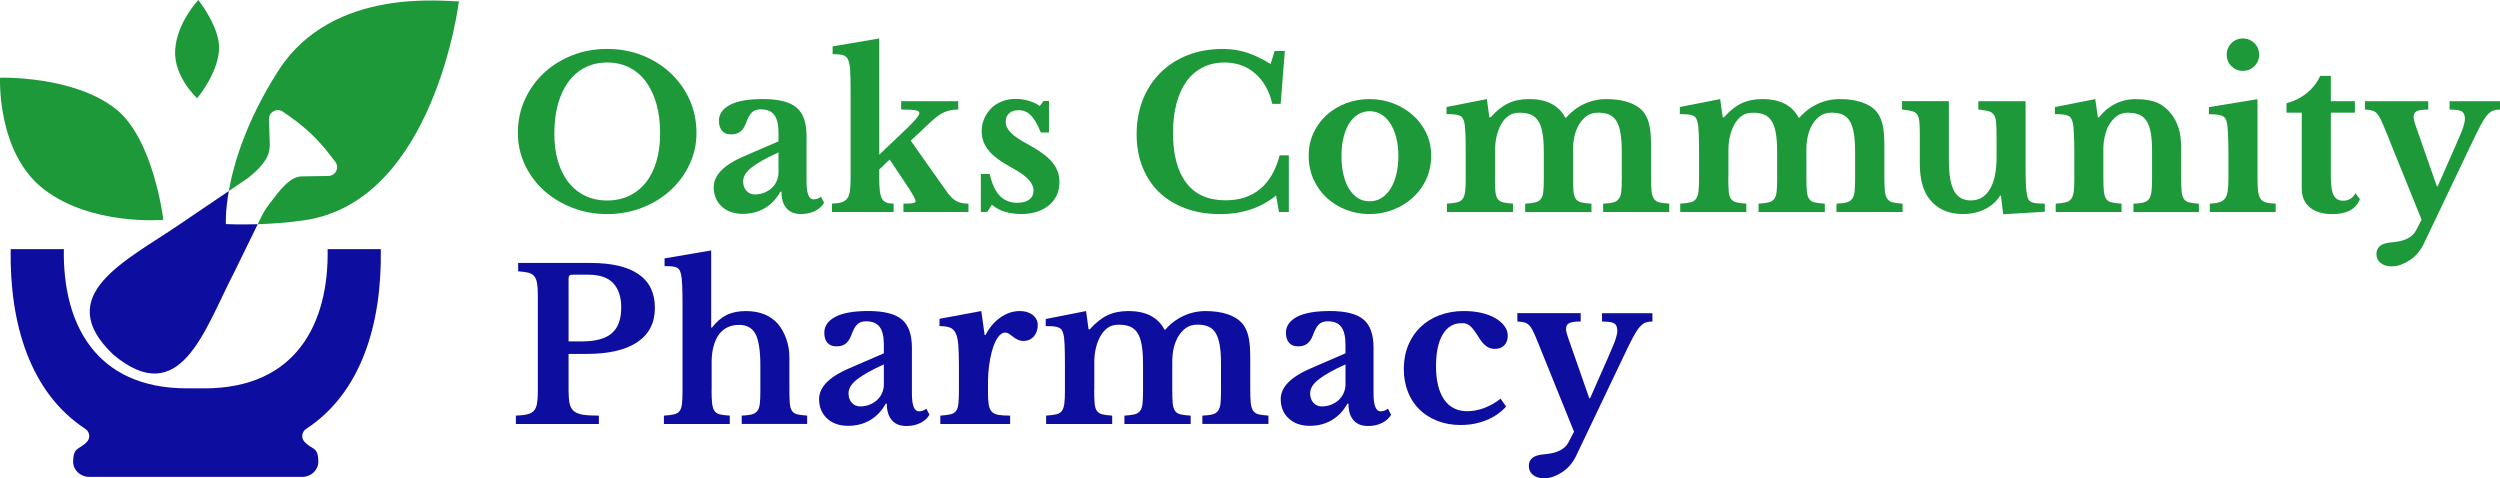 <?xml version="1.0" encoding="UTF-8"?>
<svg id="Layer_2" data-name="Layer 2" xmlns="http://www.w3.org/2000/svg" viewBox="0 0 1052.25 201.33">
  <defs>
    <style>
      .cls-1 {
        fill: #1d993a;
      }

      .cls-2 {
        fill: #0d0da0;
      }
    </style>
  </defs>
  <g id="Layer_1-2" data-name="Layer 1">
    <g>
      <g>
        <path class="cls-1" d="M68.77,92.53s-30.26,2.66-50.38-12.92C-1.43,64.26.02,32.69.02,32.69c0,0,31.14-.94,48.91,13.33,15.8,12.69,19.83,46.51,19.83,46.51Z"/>
        <path class="cls-1" d="M83.48,0s-9.02,9.46-9.75,20.98c-.72,11.35,9.25,20.36,9.25,20.36,0,0,8.74-10.28,9.23-20.61.44-9.18-8.73-20.74-8.73-20.74Z"/>
        <path class="cls-2" d="M86.02,163.46c38.86,0,52.42-27.61,51.88-58.6h22.38c.52,31.52-8.27,60.52-31.41,75.64-1.81,1.19-2.23,3.7-.81,5.33,3.16,3.61,5.92,1.95,5.92,8.56,0,3.5-3.16,6.33-6.65,6.33H37.44c-3.5,0-6.65-2.83-6.65-6.33,0-6.61,2.77-4.95,5.92-8.56,1.43-1.63,1.01-4.15-.81-5.33-23.14-15.12-31.93-44.13-31.41-75.64h22.38c-.54,30.99,13.02,58.6,51.88,58.6h7.27Z"/>
        <path class="cls-2" d="M95.08,94.33s-.33-5.11,1.22-13.92l-20.75,14.06c-22.24,15.23-54.1,29.71-27.96,54.71h-.01c28.4,23.8,38.49-10.47,50.91-34.4l9.98-20.41c-7.91.24-13.39-.05-13.39-.05Z"/>
        <path class="cls-1" d="M117.12,29.8c-13.51,21.15-18.79,39.06-20.82,50.61l8.19-5.55c7.2-5.77,9.08-9.71,9.06-13.85l-.31-10.86c-.09-2.99,3.23-4.85,5.74-3.2l2.9,2.02c6.23,4.34,11.89,9.5,17.21,16.47l2.1,2.75c1.76,2.43.05,5.83-2.94,5.87l-10.87.17c-5.37-.19-9.9,6.2-14.14,11.79-1.29,1.7-2.4,3.52-3.34,5.43l-1.43,2.92c5.7-.18,12.65-.63,19.75-1.68C182.91,84.65,193.16.54,193.16.54c-4.88.36-53.08-6.68-76.04,29.27Z"/>
      </g>
      <g>
        <path class="cls-1" d="M255.58,20.59c5.28,0,10.21.91,14.78,2.73,4.58,1.82,8.55,4.31,11.92,7.48,3.37,3.17,6.03,6.89,7.96,11.18,1.94,4.28,2.9,8.92,2.9,13.9s-.98,9.21-2.95,13.38c-1.97,4.17-4.64,7.79-8.01,10.87-3.37,3.08-7.35,5.52-11.92,7.3-4.58,1.79-9.48,2.68-14.7,2.68s-10.12-.89-14.7-2.68c-4.58-1.79-8.57-4.22-11.97-7.3-3.4-3.08-6.07-6.7-8.01-10.87-1.94-4.17-2.9-8.62-2.9-13.38,0-4.99.97-9.62,2.9-13.9,1.94-4.28,4.59-8.01,7.96-11.18,3.37-3.17,7.35-5.66,11.92-7.48,4.58-1.82,9.5-2.73,14.78-2.73ZM255.58,84.39c3.4,0,6.48-.66,9.24-1.98,2.76-1.32,5.1-3.2,7.04-5.63,1.94-2.43,3.42-5.4,4.44-8.89,1.03-3.49,1.54-7.41,1.54-11.75,0-4.58-.51-8.7-1.54-12.36-1.03-3.67-2.51-6.8-4.44-9.42-1.94-2.61-4.28-4.6-7.04-5.98-2.76-1.38-5.84-2.07-9.24-2.07s-6.56.69-9.28,2.07c-2.73,1.38-5.06,3.37-7,5.98-1.94,2.61-3.42,5.75-4.44,9.42-1.03,3.67-1.54,7.79-1.54,12.36s.51,8.26,1.54,11.75c1.03,3.49,2.51,6.45,4.44,8.89,1.94,2.44,4.27,4.31,7,5.63,2.73,1.32,5.82,1.98,9.28,1.98Z"/>
        <path class="cls-1" d="M327.66,59.48v-3.7c0-3.4-.6-5.88-1.8-7.44-1.2-1.55-3.07-2.33-5.59-2.33-1.7,0-2.99.46-3.87,1.36-.88.91-1.7,2.42-2.46,4.53-.53,1.47-1.28,2.61-2.24,3.43-.97.82-2.3,1.23-4,1.23s-2.9-.5-3.78-1.5c-.88-1-1.32-2.41-1.32-4.22,0-2.82,1.54-5.04,4.62-6.69,3.08-1.64,7.73-2.46,13.95-2.46,6.57,0,11.26,1.19,14.08,3.56s4.22,6.35,4.22,11.92v19.27c0,4.99,1,7.48,2.99,7.48,1.11,0,2.14-.38,3.08-1.14l1.32,2.55c-.82,1.47-2.1,2.63-3.83,3.48-1.73.85-3.68,1.28-5.85,1.28-2.7,0-4.75-.82-6.16-2.46-1.41-1.64-2.11-3.96-2.11-6.95h-.44c-1.7,3.05-3.9,5.37-6.6,6.95-2.7,1.58-5.78,2.38-9.24,2.38-3.7,0-6.66-1.04-8.89-3.12-2.23-2.08-3.34-4.8-3.34-8.14,0-2.58,1.14-5,3.43-7.26,2.29-2.26,6.1-4.47,11.44-6.64l12.41-5.37ZM327.66,64.15c-4.93,2.23-8.64,4.3-11.13,6.2-2.49,1.91-3.74,3.89-3.74,5.94,0,1.7.47,3.05,1.41,4.05.94,1,2.11,1.5,3.52,1.5s2.73-.25,3.96-.75c1.23-.5,2.29-1.16,3.17-1.98.88-.82,1.57-1.8,2.07-2.95.5-1.14.75-2.36.75-3.65v-8.36Z"/>
        <path class="cls-1" d="M380.28,85.71c1.88,0,3.2-.07,3.96-.22.76-.15,1.14-.45,1.14-.92,0-.35-.4-1.22-1.19-2.6-.79-1.38-1.8-2.98-3.04-4.8l-6.69-10.03-4.4,4.22v3.43c0,2.29.09,4.14.26,5.54.18,1.41.48,2.51.92,3.3s1.06,1.33,1.85,1.63c.79.29,1.8.44,3.04.44v3.52h-25.96v-3.52c1.64-.06,2.96-.23,3.96-.53,1-.29,1.79-.81,2.38-1.54.59-.73.98-1.76,1.19-3.08.2-1.32.31-3.04.31-5.15v-37.31c0-3.58-.06-6.39-.18-8.45-.12-2.05-.43-3.59-.92-4.62-.5-1.03-1.26-1.66-2.29-1.89-1.03-.23-2.42-.35-4.18-.35v-3.26l19.62-3.34v48.93l8.45-8.01c3.05-2.87,5.22-5.03,6.51-6.47,1.29-1.44,1.94-2.48,1.94-3.12,0-.53-.54-.89-1.63-1.1-1.09-.21-3.1-.31-6.03-.31v-3.52h24.02v3.52c-2.23,0-4.2.38-5.9,1.14-1.7.76-3.55,2.08-5.54,3.96l-8.54,8.01,15.22,21.56c1.35,1.88,2.67,3.17,3.96,3.87,1.29.7,2.99,1.06,5.1,1.06v3.52h-27.37v-3.52Z"/>
        <path class="cls-1" d="M415.57,89.23h-2.73v-16.02h3.7c1,4.22,2.43,7.3,4.31,9.24,1.88,1.94,4.31,2.9,7.3,2.9,2.17,0,3.86-.45,5.06-1.36,1.2-.91,1.8-2.16,1.8-3.74s-.73-3.24-2.2-4.8c-1.47-1.55-3.84-3.21-7.13-4.97-4.46-2.4-7.66-4.8-9.59-7.17s-2.9-5.06-2.9-8.05c0-1.94.37-3.74,1.1-5.41.73-1.67,1.73-3.12,2.99-4.36,1.26-1.23,2.77-2.18,4.53-2.86,1.76-.67,3.67-1.01,5.72-1.01,1.82,0,3.62.26,5.41.79,1.79.53,3.36,1.26,4.71,2.2l1.58-2.11h2.29v13.29h-3.43c-1.35-3.34-2.74-5.75-4.18-7.22-1.44-1.47-3.18-2.2-5.24-2.2-1.64,0-2.95.44-3.92,1.32-.97.88-1.45,2.05-1.45,3.52,0,1.64.72,3.2,2.16,4.66,1.44,1.47,3.83,3.08,7.17,4.84,2.35,1.29,4.37,2.55,6.07,3.78,1.7,1.23,3.08,2.48,4.14,3.74,1.06,1.26,1.83,2.58,2.33,3.96.5,1.38.75,2.86.75,4.44,0,2.05-.38,3.9-1.14,5.54-.76,1.64-1.85,3.05-3.26,4.22-1.41,1.17-3.1,2.08-5.06,2.73-1.97.64-4.15.97-6.56.97-2.52,0-4.87-.34-7.04-1.01-2.17-.67-3.96-1.66-5.37-2.95l-1.94,3.08Z"/>
        <path class="cls-1" d="M536.48,21.47h4.31l-1.76,22.26h-3.52c-1.23-5.4-3.62-9.65-7.17-12.76-3.55-3.11-7.85-4.66-12.89-4.66-3.46,0-6.54.69-9.24,2.07-2.7,1.38-4.97,3.34-6.82,5.9s-3.26,5.66-4.22,9.33c-.97,3.67-1.45,7.79-1.45,12.36,0,9.09,1.86,16.09,5.59,20.99,3.72,4.9,9.22,7.35,16.5,7.35,5.87,0,10.72-1.58,14.56-4.75,3.84-3.17,6.58-7.89,8.23-14.17h3.87v23.85h-4.14l-1.23-6.95c-6.45,5.22-14.29,7.83-23.5,7.83-5.34,0-10.18-.79-14.52-2.38-4.34-1.58-8.04-3.83-11.09-6.73-3.05-2.9-5.41-6.44-7.08-10.6-1.67-4.17-2.51-8.8-2.51-13.9s.88-10.21,2.64-14.61c1.76-4.4,4.24-8.18,7.44-11.35,3.2-3.17,7.01-5.62,11.44-7.35,4.43-1.73,9.34-2.6,14.74-2.6,3.58,0,6.92.5,10.03,1.5,3.11,1,6.48,2.61,10.12,4.84l1.67-5.46Z"/>
        <path class="cls-1" d="M576.43,41.71c3.52,0,6.85.6,9.99,1.8,3.14,1.2,5.9,2.86,8.27,4.97s4.25,4.62,5.63,7.52c1.38,2.9,2.07,6.09,2.07,9.55s-.69,6.86-2.07,9.86c-1.38,2.99-3.26,5.57-5.63,7.74-2.38,2.17-5.13,3.87-8.27,5.1-3.14,1.23-6.47,1.85-9.99,1.85s-6.75-.6-9.86-1.8c-3.11-1.2-5.84-2.89-8.18-5.06-2.35-2.17-4.2-4.77-5.54-7.79-1.35-3.02-2.02-6.32-2.02-9.9s.67-6.66,2.02-9.59c1.35-2.93,3.2-5.46,5.54-7.57,2.35-2.11,5.07-3.75,8.18-4.93,3.11-1.17,6.39-1.76,9.86-1.76ZM576.43,46.81c-1.76,0-3.37.46-4.84,1.36-1.47.91-2.71,2.19-3.74,3.83-1.03,1.64-1.82,3.62-2.38,5.94-.56,2.32-.84,4.88-.84,7.7s.28,5.57.84,7.92c.56,2.35,1.35,4.34,2.38,5.98,1.03,1.64,2.26,2.92,3.7,3.83,1.44.91,3.06,1.36,4.88,1.36s3.48-.45,4.97-1.36c1.5-.91,2.77-2.2,3.83-3.87,1.06-1.67,1.88-3.68,2.46-6.03.59-2.35.88-4.96.88-7.83s-.29-5.37-.88-7.66c-.59-2.29-1.41-4.27-2.46-5.94s-2.33-2.96-3.83-3.87c-1.5-.91-3.15-1.36-4.97-1.36Z"/>
        <path class="cls-1" d="M629.23,74.71c0,2.46.06,4.4.18,5.81.12,1.41.44,2.48.97,3.21.53.73,1.29,1.22,2.29,1.45,1,.24,2.38.41,4.14.53v3.52h-27.81v-3.52c1.76-.12,3.17-.29,4.22-.53,1.06-.23,1.85-.7,2.38-1.41s.88-1.72,1.06-3.04c.18-1.32.26-3.09.26-5.32v-10.91c0-3.34-.04-6.13-.13-8.36-.09-2.23-.25-3.75-.48-4.58-.18-.76-.4-1.36-.66-1.8-.26-.44-.67-.79-1.23-1.06-.56-.26-1.28-.44-2.16-.53-.88-.09-2.02-.13-3.43-.13v-2.99l16.98-3.34,1.06,7.66h.53c2.46-2.76,4.94-4.72,7.44-5.9,2.49-1.17,5.38-1.76,8.67-1.76,3.87,0,7.07.67,9.59,2.02,2.52,1.35,4.43,3.29,5.72,5.81h.35c2.11-2.46,4.63-4.38,7.57-5.76,2.93-1.38,6.07-2.07,9.42-2.07,3.52,0,6.58.44,9.2,1.32,2.61.88,4.65,2.14,6.12,3.78,1.17,1.35,2.04,3.11,2.6,5.28.56,2.17.84,5.19.84,9.06v13.55c0,2.41.07,4.31.22,5.72.15,1.41.48,2.49,1.01,3.26.53.76,1.29,1.26,2.29,1.5,1,.24,2.38.41,4.14.53v3.52h-27.81v-3.52c1.76-.06,3.15-.22,4.18-.48,1.03-.26,1.82-.76,2.38-1.5.56-.73.91-1.75,1.06-3.04.15-1.29.22-3.05.22-5.28v-11.53c0-3.05-.18-5.63-.53-7.74s-.91-3.81-1.67-5.1c-.76-1.29-1.78-2.21-3.04-2.77-1.26-.56-2.8-.84-4.62-.84-2.05,0-3.74.5-5.06,1.5-1.32,1-2.42,2.29-3.3,3.87-1.53,2.76-2.29,6.19-2.29,10.3v11.62c0,2.41.06,4.31.18,5.72.12,1.41.44,2.49.97,3.26.53.76,1.31,1.26,2.33,1.5,1.03.24,2.45.41,4.27.53v3.52h-27.9v-3.52c1.76-.12,3.15-.29,4.18-.53,1.03-.23,1.82-.7,2.38-1.41.56-.7.91-1.72,1.06-3.04.15-1.32.22-3.09.22-5.32v-11.53c0-3.05-.18-5.63-.53-7.74s-.92-3.81-1.72-5.1c-.79-1.29-1.83-2.21-3.12-2.77-1.29-.56-2.9-.84-4.84-.84s-3.54.47-4.8,1.41c-1.26.94-2.3,2.2-3.12,3.78-.76,1.41-1.35,3.02-1.76,4.84-.41,1.82-.62,3.7-.62,5.63v11.62Z"/>
        <path class="cls-1" d="M727.44,74.71c0,2.46.06,4.4.18,5.81.12,1.41.44,2.48.97,3.21.53.73,1.29,1.22,2.29,1.45,1,.24,2.38.41,4.14.53v3.52h-27.81v-3.52c1.76-.12,3.17-.29,4.22-.53,1.06-.23,1.85-.7,2.38-1.41s.88-1.72,1.06-3.04c.18-1.32.26-3.09.26-5.32v-10.91c0-3.34-.04-6.13-.13-8.36-.09-2.23-.25-3.75-.48-4.58-.18-.76-.4-1.36-.66-1.8-.26-.44-.67-.79-1.23-1.06-.56-.26-1.28-.44-2.16-.53-.88-.09-2.02-.13-3.43-.13v-2.99l16.98-3.34,1.06,7.66h.53c2.46-2.76,4.94-4.72,7.44-5.9,2.49-1.17,5.38-1.76,8.67-1.76,3.87,0,7.07.67,9.59,2.02,2.52,1.35,4.43,3.29,5.72,5.81h.35c2.11-2.46,4.63-4.38,7.57-5.76,2.93-1.38,6.07-2.07,9.42-2.07,3.52,0,6.58.44,9.2,1.32,2.61.88,4.65,2.14,6.12,3.78,1.17,1.35,2.04,3.11,2.6,5.28.56,2.17.84,5.19.84,9.06v13.55c0,2.41.07,4.31.22,5.72.15,1.41.48,2.49,1.01,3.26.53.76,1.29,1.26,2.29,1.5,1,.24,2.38.41,4.14.53v3.52h-27.81v-3.52c1.76-.06,3.15-.22,4.18-.48,1.03-.26,1.82-.76,2.38-1.5.56-.73.91-1.75,1.06-3.04.15-1.29.22-3.05.22-5.28v-11.53c0-3.05-.18-5.63-.53-7.74s-.91-3.81-1.67-5.1c-.76-1.29-1.78-2.21-3.04-2.77-1.26-.56-2.8-.84-4.62-.84-2.05,0-3.74.5-5.06,1.5-1.32,1-2.42,2.29-3.3,3.87-1.53,2.76-2.29,6.19-2.29,10.3v11.62c0,2.41.06,4.31.18,5.72.12,1.41.44,2.49.97,3.26.53.76,1.31,1.26,2.33,1.5,1.03.24,2.45.41,4.27.53v3.52h-27.9v-3.52c1.76-.12,3.15-.29,4.18-.53,1.03-.23,1.82-.7,2.38-1.41.56-.7.91-1.72,1.06-3.04.15-1.32.22-3.09.22-5.32v-11.53c0-3.05-.18-5.63-.53-7.74s-.92-3.81-1.72-5.1c-.79-1.29-1.83-2.21-3.12-2.77-1.29-.56-2.9-.84-4.84-.84s-3.54.47-4.8,1.41c-1.26.94-2.3,2.2-3.12,3.78-.76,1.41-1.35,3.02-1.76,4.84-.41,1.82-.62,3.7-.62,5.63v11.62Z"/>
        <path class="cls-1" d="M840.34,57.02c0-2.35-.06-4.21-.18-5.59-.12-1.38-.44-2.43-.97-3.17-.53-.73-1.31-1.23-2.33-1.5-1.03-.26-2.42-.48-4.18-.66v-3.52h19.89v26.66c0,3.58.04,6.38.13,8.4.09,2.02.25,3.54.48,4.53.18.76.38,1.36.62,1.8.23.44.62.79,1.14,1.06.53.26,1.25.44,2.16.53.91.09,2.1.13,3.56.13v3.43l-17.51,1.06-.97-7.83h-.35c-1.53,2.46-3.67,4.37-6.42,5.72-2.76,1.35-5.84,2.02-9.24,2.02-6.28,0-11.06-2.23-14.34-6.69-2.52-3.4-3.78-8.24-3.78-14.52v-11.88c0-2.41-.06-4.3-.18-5.68-.12-1.38-.43-2.42-.92-3.12-.5-.7-1.25-1.19-2.24-1.45-1-.26-2.38-.48-4.14-.66v-3.52h19.71v24.9c0,5.93.73,10.22,2.2,12.89,1.47,2.67,3.81,4,7.04,4,3.46,0,6.13-1.58,8.01-4.75,1.88-3.05,2.82-7.54,2.82-13.46v-9.15Z"/>
        <path class="cls-1" d="M885.31,74.88c0,2.41.07,4.3.22,5.68.15,1.38.47,2.44.97,3.17.5.73,1.26,1.22,2.29,1.45,1.03.24,2.42.41,4.18.53v3.52h-27.72v-3.52c1.7-.12,3.06-.29,4.09-.53,1.03-.23,1.82-.7,2.38-1.41.56-.7.92-1.7,1.1-2.99.18-1.29.26-3.05.26-5.28v-11c0-3.46-.06-6.26-.18-8.4-.12-2.14-.26-3.59-.44-4.36-.18-.76-.41-1.39-.7-1.89-.29-.5-.73-.88-1.32-1.14-.59-.26-1.32-.44-2.2-.53s-2-.13-3.34-.13v-2.99l16.98-3.34,1.14,7.74h.35c1.94-2.46,4.22-4.37,6.86-5.72,2.64-1.35,5.54-2.02,8.71-2.02,3.75,0,6.79.51,9.11,1.54,2.32,1.03,4.39,2.74,6.2,5.15,1,1.35,1.88,3.09,2.64,5.24.76,2.14,1.14,5.09,1.14,8.84v12.41c0,2.41.07,4.3.22,5.68.15,1.38.47,2.44.97,3.17.5.73,1.25,1.22,2.24,1.45,1,.24,2.35.41,4.05.53v3.52h-27.54v-3.52c1.76-.06,3.15-.22,4.18-.48,1.03-.26,1.8-.75,2.33-1.45.53-.7.88-1.72,1.06-3.04.18-1.32.26-3.06.26-5.24v-11.97c0-2.99-.18-5.51-.53-7.57-.35-2.05-.92-3.71-1.72-4.97-.79-1.26-1.83-2.17-3.12-2.73-1.29-.56-2.9-.84-4.84-.84s-3.49.53-4.84,1.58c-1.35,1.06-2.52,2.52-3.52,4.4-.53,1.06-.98,2.42-1.36,4.09-.38,1.67-.57,3.42-.57,5.24v12.14Z"/>
        <path class="cls-1" d="M950.17,74.8c0,2.35.09,4.22.26,5.63.18,1.41.53,2.49,1.06,3.26.53.76,1.29,1.28,2.29,1.54,1,.26,2.35.43,4.05.48v3.52h-27.72v-3.52c1.64-.06,2.98-.25,4-.57,1.03-.32,1.82-.85,2.38-1.58.56-.73.94-1.76,1.14-3.08.2-1.32.31-3.01.31-5.06v-10.82c0-3.4-.06-6.2-.18-8.4-.12-2.2-.26-3.71-.44-4.53-.29-1.47-.95-2.43-1.98-2.9-1.03-.47-2.89-.7-5.59-.7v-2.99l20.42-3.34v33.09ZM937.23,23.05c0-1.94.66-3.56,1.98-4.88,1.32-1.32,2.92-1.98,4.8-1.98s3.56.66,4.88,1.98c1.32,1.32,1.98,2.95,1.98,4.88s-.66,3.48-1.98,4.8c-1.32,1.32-2.95,1.98-4.88,1.98s-3.48-.66-4.8-1.98c-1.32-1.32-1.98-2.92-1.98-4.8Z"/>
        <path class="cls-1" d="M962.4,47.43v-3.96c3.52-1,6.47-2.51,8.84-4.53s4.15-4.36,5.32-7h4.49v10.65h10.12v4.84h-10.12v27.02c0,3.64.4,6.22,1.19,7.74.79,1.53,2.13,2.29,4,2.29,2.29,0,4.02-1.06,5.19-3.17l1.85,2.55c-1.64,4.17-5.52,6.25-11.62,6.25-4.05,0-7.2-.94-9.46-2.82-2.26-1.88-3.39-4.52-3.39-7.92v-31.94h-6.42Z"/>
        <path class="cls-1" d="M1019.95,103.05c-.65,1.29-1.45,2.49-2.42,3.61-.97,1.11-2.05,2.07-3.26,2.86-1.2.79-2.45,1.42-3.74,1.89-1.29.47-2.58.7-3.87.7-1.94,0-3.49-.47-4.66-1.41-1.17-.94-1.76-2.2-1.76-3.78,0-1.47.51-2.61,1.54-3.43,1.03-.82,2.68-1.32,4.97-1.5,5.22-.41,8.59-2.05,10.12-4.93l2.38-4.58-15.58-38.54c-.7-1.7-1.31-3.05-1.8-4.05-.5-1-1.04-1.77-1.63-2.33-.59-.56-1.26-.92-2.02-1.1-.76-.18-1.7-.29-2.82-.35v-3.52h26.66v3.52c-2.29,0-3.89.22-4.8.66-.91.44-1.36,1.25-1.36,2.42,0,.47.07,1.01.22,1.63.15.62.34,1.25.57,1.89l8.98,25.7h.35l7.57-17.16c.76-1.82,1.41-3.33,1.94-4.53.53-1.2.92-2.23,1.19-3.08.26-.85.45-1.54.57-2.07.12-.53.18-1.06.18-1.58,0-1.52-.43-2.55-1.28-3.08-.85-.53-2.57-.79-5.15-.79v-3.52h21.21v3.52c-1.17,0-2.17.16-2.99.48-.82.32-1.66.98-2.51,1.98-.85,1-1.79,2.48-2.82,4.44-1.03,1.97-2.3,4.56-3.83,7.79l-20.15,42.24Z"/>
      </g>
      <g>
        <path class="cls-2" d="M275.65,129.52c0,6.34-2.46,11.16-7.39,14.48-4.93,3.32-12.09,4.97-21.47,4.97h-7.48v15.49c0,2.23.15,4.03.44,5.41.29,1.38.91,2.45,1.85,3.21.94.76,2.23,1.26,3.87,1.5,1.64.24,3.84.35,6.6.35v3.52h-34.94v-3.52c1.94-.06,3.52-.23,4.75-.53,1.23-.29,2.17-.79,2.82-1.5.65-.7,1.08-1.7,1.32-2.99.23-1.29.35-2.96.35-5.02v-40.66c0-2.05-.1-3.71-.31-4.97-.21-1.26-.6-2.26-1.19-2.99-.59-.73-1.42-1.23-2.51-1.5-1.09-.26-2.51-.45-4.27-.57v-3.52h30.45c8.92,0,15.66,1.58,20.24,4.75,4.58,3.17,6.86,7.86,6.86,14.08ZM239.3,143.69h5.72c5.69,0,9.86-1.14,12.5-3.43,2.64-2.29,3.96-5.9,3.96-10.82,0-4.4-1.12-7.8-3.34-10.21-2.23-2.41-5.72-3.61-10.47-3.61h-6.78c-1.06,0-1.58.5-1.58,1.5v26.58Z"/>
        <path class="cls-2" d="M299.5,164.02c0,2.41.07,4.3.22,5.68.15,1.38.47,2.45.97,3.21.5.76,1.26,1.26,2.29,1.5,1.03.24,2.42.41,4.18.53v3.52h-27.72v-3.52c1.76-.12,3.17-.29,4.22-.53,1.06-.23,1.85-.7,2.38-1.41.53-.7.87-1.72,1.01-3.04.15-1.32.22-3.09.22-5.32v-36.17c0-3.52-.04-6.29-.13-8.32-.09-2.02-.25-3.56-.48-4.62-.18-.76-.38-1.36-.62-1.8-.23-.44-.6-.79-1.1-1.06-.5-.26-1.17-.44-2.02-.53-.85-.09-1.92-.13-3.21-.13v-3.26l19.62-3.34v32.47h.35c1.82-2.4,3.86-4.16,6.12-5.28,2.26-1.11,4.97-1.67,8.14-1.67,5.75,0,10.21,1.76,13.38,5.28,1.52,1.76,2.73,3.89,3.61,6.38.88,2.49,1.32,5.09,1.32,7.79v13.64c0,2.46.06,4.39.18,5.76.12,1.38.43,2.44.92,3.17.5.73,1.25,1.22,2.24,1.45,1,.24,2.38.41,4.14.53v3.52h-27.54v-3.52c1.76-.06,3.15-.22,4.18-.48,1.03-.26,1.82-.75,2.38-1.45.56-.7.91-1.72,1.06-3.04.15-1.32.22-3.09.22-5.32v-10.82c0-6.22-.68-10.62-2.02-13.2-1.35-2.58-3.67-3.87-6.95-3.87-3.52,0-6.31,1.29-8.36,3.87-1,1.35-1.78,3.02-2.33,5.02-.56,2-.84,4.22-.84,6.69v11.7Z"/>
        <path class="cls-2" d="M372.01,148.7v-3.7c0-3.4-.6-5.88-1.8-7.44-1.2-1.55-3.07-2.33-5.59-2.33-1.7,0-2.99.46-3.87,1.36-.88.91-1.7,2.42-2.46,4.53-.53,1.47-1.28,2.61-2.24,3.43-.97.82-2.3,1.23-4,1.23s-2.9-.5-3.78-1.5c-.88-1-1.32-2.41-1.32-4.22,0-2.82,1.54-5.04,4.62-6.69,3.08-1.64,7.73-2.46,13.95-2.46,6.57,0,11.26,1.19,14.08,3.56s4.22,6.35,4.22,11.92v19.27c0,4.99,1,7.48,2.99,7.48,1.11,0,2.14-.38,3.08-1.14l1.32,2.55c-.82,1.47-2.1,2.63-3.83,3.48-1.73.85-3.68,1.28-5.85,1.28-2.7,0-4.75-.82-6.16-2.46-1.41-1.64-2.11-3.96-2.11-6.95h-.44c-1.7,3.05-3.9,5.37-6.6,6.95-2.7,1.58-5.78,2.38-9.24,2.38-3.7,0-6.66-1.04-8.89-3.12-2.23-2.08-3.34-4.8-3.34-8.14,0-2.58,1.14-5,3.43-7.26,2.29-2.26,6.1-4.47,11.44-6.64l12.41-5.37ZM372.01,153.37c-4.93,2.23-8.64,4.3-11.13,6.2-2.49,1.91-3.74,3.89-3.74,5.94,0,1.7.47,3.05,1.41,4.05.94,1,2.11,1.5,3.52,1.5s2.73-.25,3.96-.75c1.23-.5,2.29-1.16,3.17-1.98.88-.82,1.57-1.8,2.07-2.95.5-1.14.75-2.36.75-3.65v-8.36Z"/>
        <path class="cls-2" d="M415.83,164.81c0,2.29.1,4.09.31,5.41.2,1.32.63,2.33,1.28,3.04.65.7,1.58,1.16,2.82,1.36,1.23.21,2.87.31,4.93.31v3.52h-29.39v-3.52c1.76-.12,3.17-.29,4.22-.53,1.06-.23,1.85-.7,2.38-1.41.53-.7.86-1.72,1.01-3.04.15-1.32.22-3.09.22-5.32v-10.74c0-3.64-.09-6.54-.26-8.71-.18-2.17-.56-3.84-1.14-5.02-.59-1.17-1.42-1.95-2.51-2.33-1.09-.38-2.51-.57-4.27-.57v-3.08l17.6-3.26,1.41,10.12h.35c1.58-3.11,3.67-5.57,6.25-7.39,2.58-1.82,5.31-2.73,8.18-2.73,2.23,0,4.05.56,5.46,1.67,1.41,1.12,2.11,2.52,2.11,4.22,0,1.88-.54,3.46-1.63,4.75-1.09,1.29-2.57,1.94-4.44,1.94-.88,0-1.67-.18-2.38-.53-.7-.35-1.34-.75-1.89-1.19-.56-.44-1.12-.85-1.67-1.23-.56-.38-1.13-.57-1.72-.57-1.12,0-2.17.73-3.17,2.2-1,1.47-1.82,3.43-2.46,5.9-.47,1.76-.85,3.74-1.14,5.94-.29,2.2-.44,4.39-.44,6.56v4.22Z"/>
        <path class="cls-2" d="M460.54,163.93c0,2.46.06,4.4.18,5.81.12,1.41.44,2.48.97,3.21.53.73,1.29,1.22,2.29,1.45,1,.24,2.38.41,4.14.53v3.52h-27.81v-3.52c1.76-.12,3.17-.29,4.22-.53,1.06-.23,1.85-.7,2.38-1.41s.88-1.72,1.06-3.04c.18-1.32.26-3.09.26-5.32v-10.91c0-3.34-.04-6.13-.13-8.36-.09-2.23-.25-3.75-.48-4.58-.18-.76-.4-1.36-.66-1.8-.26-.44-.67-.79-1.23-1.06-.56-.26-1.28-.44-2.16-.53-.88-.09-2.02-.13-3.43-.13v-2.99l16.98-3.34,1.06,7.66h.53c2.46-2.76,4.94-4.72,7.44-5.9,2.49-1.17,5.38-1.76,8.67-1.76,3.87,0,7.07.67,9.59,2.02,2.52,1.35,4.43,3.29,5.72,5.81h.35c2.11-2.46,4.63-4.38,7.57-5.76,2.93-1.38,6.07-2.07,9.42-2.07,3.52,0,6.58.44,9.2,1.32,2.61.88,4.65,2.14,6.12,3.78,1.17,1.35,2.04,3.11,2.6,5.28.56,2.17.84,5.19.84,9.06v13.55c0,2.41.07,4.31.22,5.72.15,1.41.48,2.49,1.01,3.26.53.76,1.29,1.26,2.29,1.5,1,.24,2.38.41,4.14.53v3.52h-27.81v-3.52c1.76-.06,3.15-.22,4.18-.48,1.03-.26,1.82-.76,2.38-1.5.56-.73.91-1.75,1.06-3.04.15-1.29.22-3.05.22-5.28v-11.53c0-3.05-.18-5.63-.53-7.74s-.91-3.81-1.67-5.1c-.76-1.29-1.78-2.21-3.04-2.77-1.26-.56-2.8-.84-4.62-.84-2.05,0-3.74.5-5.06,1.5-1.32,1-2.42,2.29-3.3,3.87-1.53,2.76-2.29,6.19-2.29,10.3v11.62c0,2.41.06,4.31.18,5.72.12,1.41.44,2.49.97,3.26.53.76,1.31,1.26,2.33,1.5,1.03.24,2.45.41,4.27.53v3.52h-27.9v-3.52c1.76-.12,3.15-.29,4.18-.53,1.03-.23,1.82-.7,2.38-1.41.56-.7.91-1.72,1.06-3.04.15-1.32.22-3.09.22-5.32v-11.53c0-3.05-.18-5.63-.53-7.74s-.92-3.81-1.72-5.1c-.79-1.29-1.83-2.21-3.12-2.77-1.29-.56-2.9-.84-4.84-.84s-3.54.47-4.8,1.41c-1.26.94-2.3,2.2-3.12,3.78-.76,1.41-1.35,3.02-1.76,4.84-.41,1.82-.62,3.7-.62,5.63v11.62Z"/>
        <path class="cls-2" d="M566.31,148.7v-3.7c0-3.4-.6-5.88-1.8-7.44-1.2-1.55-3.07-2.33-5.59-2.33-1.7,0-2.99.46-3.87,1.36-.88.91-1.7,2.42-2.46,4.53-.53,1.47-1.28,2.61-2.24,3.43-.97.82-2.3,1.23-4,1.23s-2.9-.5-3.78-1.5c-.88-1-1.32-2.41-1.32-4.22,0-2.82,1.54-5.04,4.62-6.69,3.08-1.64,7.73-2.46,13.95-2.46,6.57,0,11.26,1.19,14.08,3.56s4.22,6.35,4.22,11.92v19.27c0,4.99,1,7.48,2.99,7.48,1.11,0,2.14-.38,3.08-1.14l1.32,2.55c-.82,1.47-2.1,2.63-3.83,3.48-1.73.85-3.68,1.28-5.85,1.28-2.7,0-4.75-.82-6.16-2.46-1.41-1.64-2.11-3.96-2.11-6.95h-.44c-1.7,3.05-3.9,5.37-6.6,6.95-2.7,1.58-5.78,2.38-9.24,2.38-3.7,0-6.66-1.04-8.89-3.12-2.23-2.08-3.34-4.8-3.34-8.14,0-2.58,1.14-5,3.43-7.26,2.29-2.26,6.1-4.47,11.44-6.64l12.41-5.37ZM566.31,153.37c-4.93,2.23-8.64,4.3-11.13,6.2-2.49,1.91-3.74,3.89-3.74,5.94,0,1.7.47,3.05,1.41,4.05.94,1,2.11,1.5,3.52,1.5s2.73-.25,3.96-.75c1.23-.5,2.29-1.16,3.17-1.98.88-.82,1.57-1.8,2.07-2.95.5-1.14.75-2.36.75-3.65v-8.36Z"/>
        <path class="cls-2" d="M633.9,171.14c-2.23,2.46-5,4.37-8.32,5.72-3.31,1.35-6.91,2.02-10.78,2.02-3.58,0-6.84-.57-9.77-1.72-2.93-1.14-5.46-2.74-7.57-4.8-2.11-2.05-3.74-4.53-4.88-7.44s-1.72-6.12-1.72-9.64.62-6.95,1.85-9.94c1.23-2.99,2.96-5.56,5.19-7.7,2.23-2.14,4.9-3.8,8.01-4.97,3.11-1.17,6.54-1.76,10.3-1.76,2.64,0,5.09.26,7.35.79,2.26.53,4.19,1.26,5.81,2.2,1.61.94,2.89,2.04,3.83,3.3.94,1.26,1.41,2.63,1.41,4.09,0,1.7-.48,3.05-1.45,4.05-.97,1-2.27,1.5-3.92,1.5-1.35,0-2.54-.35-3.56-1.06-1.03-.7-2.04-1.85-3.04-3.43-.88-1.41-1.63-2.52-2.24-3.34-.62-.82-1.19-1.45-1.72-1.89-.53-.44-1.06-.73-1.58-.88-.53-.15-1.17-.22-1.94-.22-3.4,0-6.04,1.58-7.92,4.75-1.88,3.17-2.82,7.6-2.82,13.29,0,6.1,1.13,10.79,3.39,14.08,2.26,3.29,5.5,4.93,9.72,4.93,2.4,0,4.81-.45,7.22-1.36,2.4-.91,4.69-2.21,6.86-3.92l2.29,3.34Z"/>
        <path class="cls-2" d="M663.2,192.26c-.65,1.29-1.45,2.49-2.42,3.61-.97,1.11-2.05,2.07-3.26,2.86-1.2.79-2.45,1.42-3.74,1.89-1.29.47-2.58.7-3.87.7-1.94,0-3.49-.47-4.66-1.41-1.17-.94-1.76-2.2-1.76-3.78,0-1.47.51-2.61,1.54-3.43,1.03-.82,2.68-1.32,4.97-1.5,5.22-.41,8.59-2.05,10.12-4.93l2.38-4.58-15.58-38.54c-.7-1.7-1.31-3.05-1.8-4.05-.5-1-1.04-1.77-1.63-2.33-.59-.56-1.26-.92-2.02-1.1-.76-.18-1.7-.29-2.82-.35v-3.52h26.66v3.52c-2.29,0-3.89.22-4.8.66-.91.44-1.36,1.25-1.36,2.42,0,.47.07,1.01.22,1.63.15.62.34,1.25.57,1.89l8.98,25.7h.35l7.57-17.16c.76-1.82,1.41-3.33,1.94-4.53.53-1.2.92-2.23,1.19-3.08.26-.85.45-1.54.57-2.07.12-.53.18-1.06.18-1.58,0-1.52-.43-2.55-1.28-3.08-.85-.53-2.57-.79-5.15-.79v-3.52h21.21v3.52c-1.17,0-2.17.16-2.99.48-.82.32-1.66.98-2.51,1.98-.85,1-1.79,2.48-2.82,4.44-1.03,1.97-2.3,4.56-3.83,7.79l-20.15,42.24Z"/>
      </g>
    </g>
  </g>
</svg>